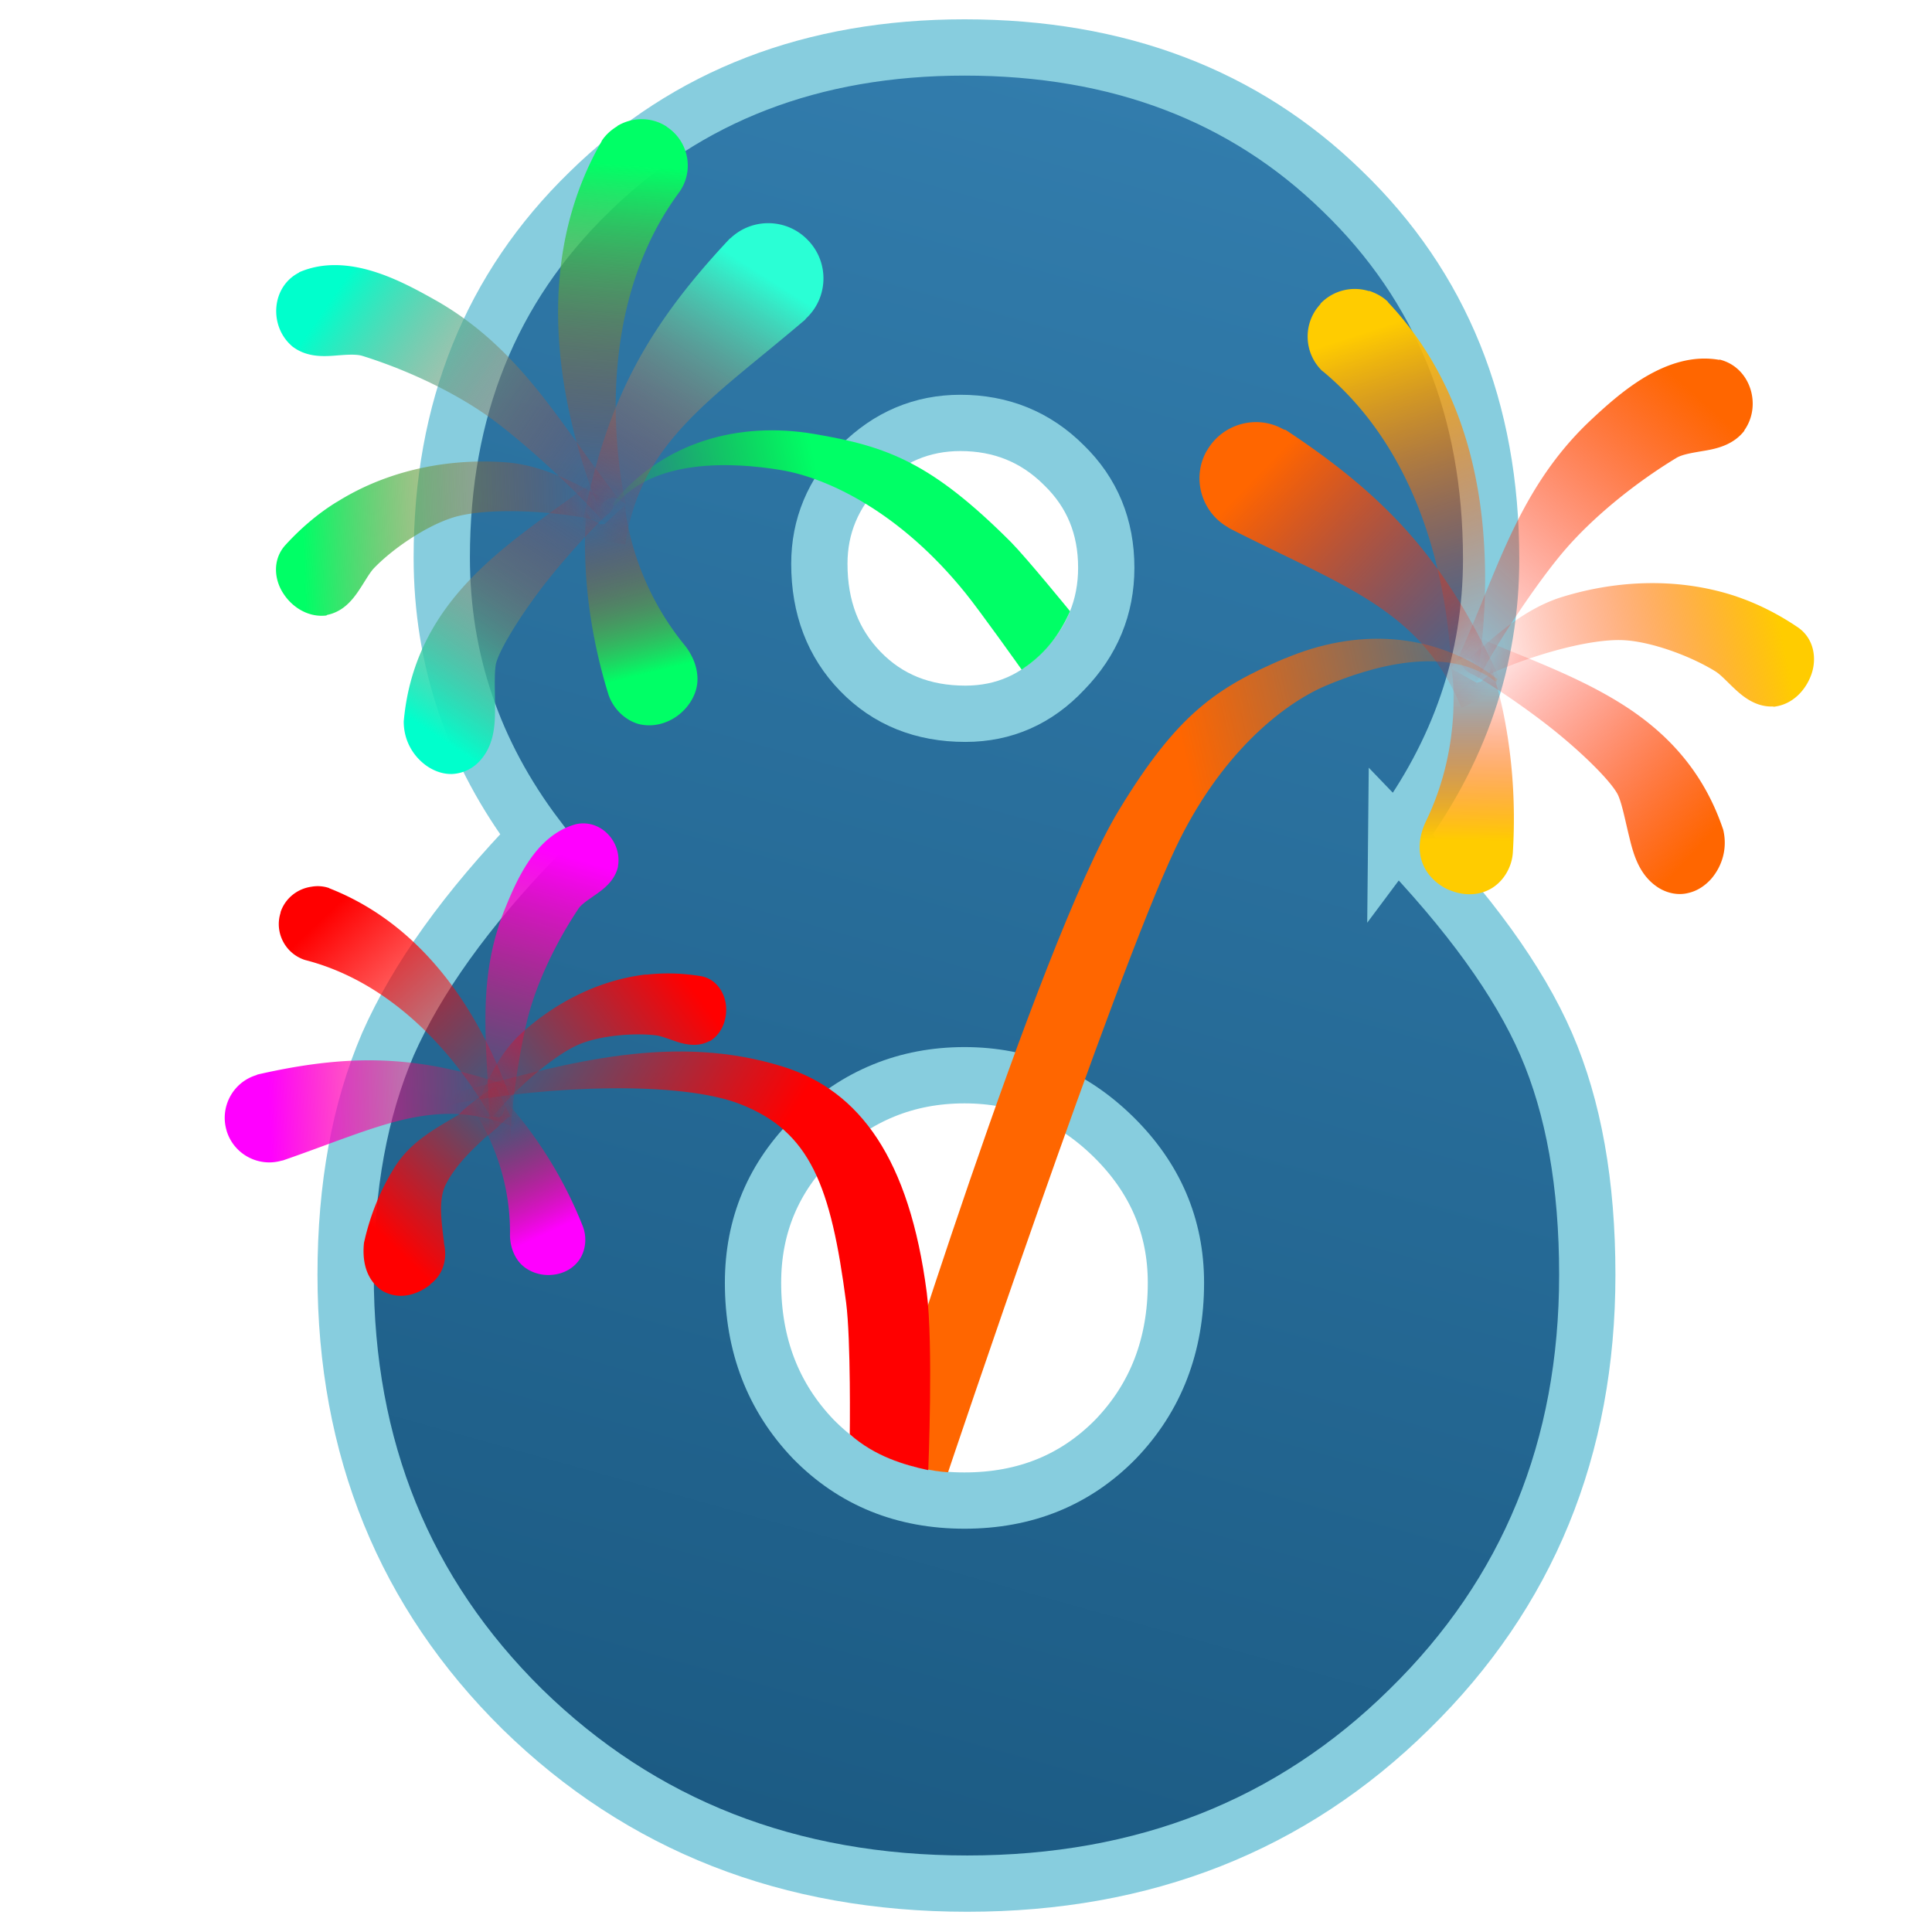 <svg xmlns="http://www.w3.org/2000/svg" width="24" height="24" version="1.1" viewBox="0 0 6.35 6.35"><defs><linearGradient id="linearGradient1027" x1="1.213" x2="1.028" y1="3.832" y2="3.156" gradientTransform="translate(.376 .331)" gradientUnits="userSpaceOnUse"><stop stop-color="#f0f" offset="0"/><stop stop-color="#f00" stop-opacity="0" offset="1"/></linearGradient><linearGradient id="linearGradient1043" x1="1.674" x2="1.03" y1="1.844" y2="3.152" gradientTransform="translate(.376 .331)" gradientUnits="userSpaceOnUse"><stop stop-color="#f0f" offset="0"/><stop stop-color="#f00" stop-opacity="0" offset="1"/></linearGradient><linearGradient id="linearGradient1051" x1=".25" x2="1.03" y1="1.977" y2="3.152" gradientTransform="translate(.376 .331)" gradientUnits="userSpaceOnUse"><stop stop-color="#f00" offset="0"/><stop stop-color="#f00" stop-opacity="0" offset="1"/></linearGradient><linearGradient id="linearGradient1067" x1=".38" x2="1.163" y1="3.815" y2="3.245" gradientTransform="translate(.376 .331)" gradientUnits="userSpaceOnUse"><stop stop-color="#f00" offset="0"/><stop stop-color="#f00" stop-opacity="0" offset="1"/></linearGradient><linearGradient id="linearGradient1091" x1="2.194" x2="1.098" y1="2.588" y2="3.148" gradientTransform="translate(.376 .331)" gradientUnits="userSpaceOnUse"><stop stop-color="#f00" offset="0"/><stop stop-color="#f00" stop-opacity="0" offset="1"/></linearGradient><linearGradient id="linearGradient1127" x1="-.219" x2="1.03" y1="2.98" y2="3.152" gradientTransform="translate(.376 .331)" gradientUnits="userSpaceOnUse"><stop stop-color="#f0f" offset="0"/><stop stop-color="#f00" stop-opacity="0" offset="1"/></linearGradient><linearGradient id="linearGradient1135" x1="1.512" x2="2.359" y1="3.564" y2="4.069" gradientUnits="userSpaceOnUse"><stop stop-color="#f00" stop-opacity="0" offset="0"/><stop stop-color="#f00" offset="1"/></linearGradient><linearGradient id="linearGradient1267" x1=".25" x2="1.03" y1="1.977" y2="3.152" gradientTransform="matrix(.795 .22 -.22 .795 4.689 -.522)" gradientUnits="userSpaceOnUse"><stop stop-color="#fc0" offset="0"/><stop stop-color="#f00" stop-opacity="0" offset="1"/></linearGradient><linearGradient id="linearGradient1269" x1="1.674" x2="1.03" y1="1.844" y2="3.152" gradientTransform="matrix(.795 .22 -.22 .795 4.685 -.503)" gradientUnits="userSpaceOnUse"><stop stop-color="#f60" offset="0"/><stop stop-color="#f00" stop-opacity="0" offset="1"/></linearGradient><linearGradient id="linearGradient1271" x1="-.219" x2="1.03" y1="2.98" y2="3.152" gradientTransform="matrix(.665 .489 -.489 .665 5.728 -.302)" gradientUnits="userSpaceOnUse"><stop stop-color="#f60" offset="0"/><stop stop-color="#f00" stop-opacity="0" offset="1"/></linearGradient><linearGradient id="linearGradient1275" x1="1.213" x2="1.028" y1="3.832" y2="3.156" gradientTransform="matrix(.795 .22 -.22 .795 4.711 -.551)" gradientUnits="userSpaceOnUse"><stop stop-color="#fc0" offset="0"/><stop stop-color="#f00" stop-opacity="0" offset="1"/></linearGradient><linearGradient id="linearGradient1277" x1="2.194" x2="1.098" y1="2.588" y2="3.148" gradientTransform="matrix(.795 .22 -.22 .795 4.666 -.527)" gradientUnits="userSpaceOnUse"><stop stop-color="#fc0" offset="0"/><stop stop-color="#f00" stop-opacity="0" offset="1"/></linearGradient><linearGradient id="linearGradient1279" x1="2.116" x2="1.03" y1="3.707" y2="3.152" gradientTransform="matrix(.795 .22 -.22 .795 4.677 -.585)" gradientUnits="userSpaceOnUse"><stop stop-color="#f60" offset="0"/><stop stop-color="#f00" stop-opacity="0" offset="1"/></linearGradient><linearGradient id="linearGradient967" x1="8.794" x2="11.543" y1="10.067" y2=".203" gradientTransform="matrix(1.111 0 0 1.111 -8.533 -.639)" gradientUnits="userSpaceOnUse"><stop stop-color="#0a4063" offset="0"/><stop stop-color="#3581b2" offset="1"/></linearGradient><linearGradient id="linearGradient1267-4" x1=".25" x2="1.03" y1="1.977" y2="3.152" gradientTransform="matrix(-.708 .393 .393 .708 1.508 -.953)" gradientUnits="userSpaceOnUse"><stop stop-color="#0f6" offset="0"/><stop stop-color="#f00" stop-opacity="0" offset="1"/></linearGradient><linearGradient id="linearGradient1269-0" x1="1.674" x2="1.03" y1="1.844" y2="3.152" gradientTransform="matrix(-.708 .393 .393 .708 1.517 -.936)" gradientUnits="userSpaceOnUse"><stop stop-color="#0fc" offset="0"/><stop stop-color="#f00" stop-opacity="0" offset="1"/></linearGradient><linearGradient id="linearGradient1271-6" x1="-.219" x2="1.03" y1="2.98" y2="3.152" gradientTransform="matrix(-.522 .619 .619 .522 .568 -.504)" gradientUnits="userSpaceOnUse"><stop stop-color="#2affd5" offset="0"/><stop stop-color="#f00" stop-opacity="0" offset="1"/></linearGradient><linearGradient id="linearGradient1275-1" x1="1.213" x2="1.028" y1="3.832" y2="3.156" gradientTransform="matrix(-.708 .393 .393 .708 1.481 -.976)" gradientUnits="userSpaceOnUse"><stop stop-color="#0f6" offset="0"/><stop stop-color="#f00" stop-opacity="0" offset="1"/></linearGradient><linearGradient id="linearGradient1277-6" x1="2.194" x2="1.098" y1="2.588" y2="3.148" gradientTransform="matrix(-.708 .393 .393 .708 1.529 -.964)" gradientUnits="userSpaceOnUse"><stop stop-color="#0f6" offset="0"/><stop stop-color="#f00" stop-opacity="0" offset="1"/></linearGradient><linearGradient id="linearGradient1279-2" x1="2.116" x2="1.03" y1="3.707" y2="3.152" gradientTransform="matrix(-.708 .393 .393 .708 1.505 -1.016)" gradientUnits="userSpaceOnUse"><stop stop-color="#0fc" offset="0"/><stop stop-color="#f00" stop-opacity="0" offset="1"/></linearGradient><linearGradient id="linearGradient2137" x1="3.903" x2="5.093" y1="2.526" y2="2.253" gradientUnits="userSpaceOnUse"><stop stop-color="#f60" offset="0"/><stop stop-color="#f60" stop-opacity="0" offset="1"/></linearGradient><linearGradient id="linearGradient2145" x1="2.675" x2="2.001" y1="1.505" y2="1.645" gradientUnits="userSpaceOnUse"><stop stop-color="#0f6" offset="0"/><stop stop-color="#0f0" stop-opacity="0" offset="1"/></linearGradient></defs><g transform="scale(1 1)" fill="url(#linearGradient967)" stroke="#87cdde" stroke-width=".185" aria-label="8"><path d="m4.589 2.75q0.358 0.371 0.493 0.682t0.135 0.758q0 0.855-0.585 1.428-0.581 0.573-1.453 0.573-0.876 0-1.462-0.573-0.581-0.573-0.581-1.428 0-0.434 0.139-0.758 0.143-0.324 0.489-0.682-0.312-0.413-0.312-0.918 0-0.729 0.484-1.2 0.484-0.476 1.234-0.476 0.758 0 1.242 0.472 0.489 0.472 0.489 1.209 0 0.497-0.312 0.914zm-1.432-1.36q-0.19 0-0.329 0.139-0.135 0.139-0.135 0.324 0 0.215 0.135 0.354 0.135 0.139 0.345 0.139 0.19 0 0.324-0.143 0.139-0.143 0.139-0.337 0-0.202-0.139-0.337-0.139-0.139-0.341-0.139zm0.013 2.144q-0.286 0-0.493 0.202-0.202 0.198-0.202 0.48 0 0.307 0.198 0.514 0.198 0.202 0.497 0.202 0.299 0 0.497-0.202 0.198-0.206 0.198-0.514 0-0.278-0.206-0.48-0.206-0.202-0.489-0.202z" fill="url(#linearGradient967)" stroke="#87cdde" stroke-width=".185"/></g><g shape-rendering="auto"><path d="m4.225 2.163c-0.227 0.097-0.355 0.183-0.547 0.499-0.265 0.436-0.784 2.114-0.784 2.114 0.086 0.025 0.112 0.055 0.222 0.063 0 0 0.545-1.624 0.747-2.05 0.145-0.307 0.349-0.473 0.494-0.535 0.146-0.062 0.396-0.137 0.556-0.016 0.014 0.009-0.001 0.007 0.009-0.006-0.213-0.161-0.47-0.165-0.698-0.068z" color="#000000" color-rendering="auto" dominant-baseline="auto" fill="url(#linearGradient2137)" image-rendering="auto" solid-color="#000000" stop-color="#000000" style="font-feature-settings:normal;font-variant-alternates:normal;font-variant-caps:normal;font-variant-east-asian:normal;font-variant-ligatures:normal;font-variant-numeric:normal;font-variant-position:normal;font-variation-settings:normal;inline-size:0;isolation:auto;mix-blend-mode:normal;shape-margin:0;shape-padding:0;text-decoration-color:#000000;text-decoration-line:none;text-decoration-style:solid;text-indent:0;text-orientation:mixed;text-transform:none;white-space:normal"/><path d="m1.52 3.585c-0.193-0.037-0.249 0.149-0.025 0.042 0.309-0.059 0.741-0.075 0.938 0.002 0.231 0.09 0.298 0.27 0.348 0.652 0.016 0.125 0.012 0.433 0.012 0.433 0.083 0.073 0.179 0.101 0.258 0.118 0 0 0.017-0.414-0.005-0.584-0.057-0.438-0.219-0.663-0.472-0.742-0.355-0.111-0.701-0.016-1.052 0.079z" color="#000000" color-rendering="auto" dominant-baseline="auto" fill="url(#linearGradient1135)" image-rendering="auto" solid-color="#000000" stop-color="#000000" style="font-feature-settings:normal;font-variant-alternates:normal;font-variant-caps:normal;font-variant-east-asian:normal;font-variant-ligatures:normal;font-variant-numeric:normal;font-variant-position:normal;font-variation-settings:normal;inline-size:0;isolation:auto;mix-blend-mode:normal;shape-margin:0;shape-padding:0;text-decoration-color:#000000;text-decoration-line:none;text-decoration-style:solid;text-indent:0;text-orientation:mixed;text-transform:none;white-space:normal"/><g transform="matrix(.564 -.119 .119 .564 .342 1.768)" stroke-width="3.009"><path transform="matrix(1.134 .043 -.043 1.134 .119 -.24)" d="m0.633 2.119c-0.072-0.002-0.14 0.036-0.174 0.1a0.057 0.057 0 0 0 0 0.002c-0.048 0.091-0.013 0.205 0.078 0.254a0.057 0.057 0 0 0 0.004 0.002c0.307 0.138 0.51 0.392 0.637 0.613 0.063 0.111 0.107 0.213 0.135 0.287 0.014 0.037 0.023 0.067 0.029 0.088 0.003 0.01 0.006 0.018 0.008 0.023 2.41e-5 -0.003 0-0.014 0-0.014a0.057 0.057 0 0 0 0.014-0.029c-1.54e-4 1.849e-4 0.018-0.014 0.018-0.014-7.72e-5 3.61e-5 0.02-0.006 0.02-0.006-7.74e-5 8.2e-6 0.02 0.002 0.02 0.002-7.77e-5 -1.96e-5 0.014 0.006 0.014 0.006-7.81e-5 -4.72e-5 0.01 0.008 0.01 0.008-1.57e-4 -1.49e-4 0.01 0.01 0.01 0.01-2.635e-4 -4.266e-4 0.003 0.005 0.004 0.008-6.064e-4 -0.003-0.002-0.008-0.004-0.018-0.004-0.022-0.008-0.059-0.016-0.104-0.016-0.09-0.043-0.216-0.09-0.357-0.095-0.282-0.275-0.624-0.629-0.838a0.057 0.057 0 0 0-0.002-0.002c-0.026-0.014-0.055-0.021-0.084-0.021z" color="#000000" color-rendering="auto" dominant-baseline="auto" fill="url(#linearGradient1051)" image-rendering="auto" solid-color="#000000" stop-color="#000000" style="font-feature-settings:normal;font-variant-alternates:normal;font-variant-caps:normal;font-variant-east-asian:normal;font-variant-ligatures:normal;font-variant-numeric:normal;font-variant-position:normal;font-variation-settings:normal;inline-size:0;isolation:auto;mix-blend-mode:normal;shape-margin:0;shape-padding:0;text-decoration-color:#000000;text-decoration-line:none;text-decoration-style:solid;text-indent:0;text-orientation:mixed;text-transform:none;white-space:normal"/><path transform="matrix(1.134 .043 -.043 1.134 .057 -.19)" d="m2.051 1.988c-0.108 0.01-0.196 0.07-0.266 0.143-0.07 0.073-0.124 0.159-0.17 0.234-0.215 0.359-0.191 0.725-0.262 1.107a0.054 0.054 0 0 0 0.105 0.02c0.03-0.16 0.123-0.443 0.195-0.6 0.078-0.169 0.207-0.346 0.336-0.482 0.019-0.021 0.058-0.037 0.104-0.059s0.102-0.053 0.129-0.117a0.053 0.053 0 0 0 0-0.002c0.041-0.115-0.043-0.248-0.17-0.244a0.053 0.053 0 0 0-0.002 0z" color="#000000" color-rendering="auto" dominant-baseline="auto" fill="url(#linearGradient1043)" image-rendering="auto" solid-color="#000000" stop-color="#000000" style="font-feature-settings:normal;font-variant-alternates:normal;font-variant-caps:normal;font-variant-east-asian:normal;font-variant-ligatures:normal;font-variant-numeric:normal;font-variant-position:normal;font-variation-settings:normal;inline-size:0;isolation:auto;mix-blend-mode:normal;shape-margin:0;shape-padding:0;text-decoration-color:#000000;text-decoration-line:none;text-decoration-style:solid;text-indent:0;text-orientation:mixed;text-transform:none;white-space:normal"/><path transform="matrix(1.134 .043 -.043 1.134 .202 -.331)" d="m0.137 3.086a0.093 0.093 0 0 0-0.006 0.002c-0.122 0.015-0.209 0.126-0.195 0.248a0.093 0.093 0 0 0 0 0.002c0.015 0.122 0.126 0.209 0.248 0.195a0.093 0.093 0 0 0 0.006 0c0.25-0.041 0.456-0.09 0.641-0.1 0.185-0.009 0.346 0.018 0.527 0.129l0.096-0.16c-0.457-0.263-0.796-0.344-1.316-0.316z" color="#000000" color-rendering="auto" dominant-baseline="auto" fill="url(#linearGradient1127)" image-rendering="auto" solid-color="#000000" stop-color="#000000" style="font-feature-settings:normal;font-variant-alternates:normal;font-variant-caps:normal;font-variant-east-asian:normal;font-variant-ligatures:normal;font-variant-numeric:normal;font-variant-position:normal;font-variation-settings:normal;inline-size:0;isolation:auto;mix-blend-mode:normal;shape-margin:0;shape-padding:0;text-decoration-color:#000000;text-decoration-line:none;text-decoration-style:solid;text-indent:0;text-orientation:mixed;text-transform:none;white-space:normal"/><path transform="matrix(1.134 .043 -.043 1.134 .128 -.401)" d="m1.373 3.404c-0.059 0.026-0.119 0.055-0.176 0.09-0.025 0.016-0.032 0.023-0.023 0.018-0.119 0.048-0.265 0.089-0.373 0.213-0.088 0.099-0.158 0.213-0.209 0.336a0.085 0.085 0 0 0-0.004 0.01c-0.02 0.072-0.028 0.175 0.049 0.25a0.085 0.085 0 0 0 0.01 0.008c0.08 0.059 0.172 0.037 0.234 0.004 4.7997e-4 -2.347e-4 -4.7623e-4 -0.002 0-0.002 0.084-0.042 0.111-0.131 0.102-0.203l0.002 0.014c0.005-0.114 0.008-0.216 0.053-0.285 0.056-0.078 0.138-0.14 0.23-0.199a0.085 0.085 0 0 0 0.004-0.004c0.075-0.037 0.122-0.08 0.15-0.086z" color="#000000" color-rendering="auto" dominant-baseline="auto" fill="url(#linearGradient1067)" image-rendering="auto" solid-color="#000000" stop-color="#000000" style="font-feature-settings:normal;font-variant-alternates:normal;font-variant-caps:normal;font-variant-east-asian:normal;font-variant-ligatures:normal;font-variant-numeric:normal;font-variant-position:normal;font-variation-settings:normal;inline-size:0;isolation:auto;mix-blend-mode:normal;shape-margin:0;shape-padding:0;text-decoration-color:#000000;text-decoration-line:none;text-decoration-style:solid;text-indent:0;text-orientation:mixed;text-transform:none;white-space:normal"/><path transform="matrix(1.134 .043 -.043 1.134 .037 -.389)" d="m1.482 3.459c-7.426e-4 -0.001-7.254e-4 -0.002 0.002 0.01 6.696e-4 0.003 0.002 0.012 0.002 0.012-1.96e-5 -4.078e-4 -0.002 0.026-0.002 0.025 8.24e-5 -2.924e-4 -0.024 0.035-0.023 0.035 7.32e-5 -6.92e-5 -0.008 0.004-0.016 0.008-0.011-0.003-0.111-0.027-0.111-0.027 5.861e-4 0.001 0.002 0.004 0.004 0.008 0.003 0.007 0.008 0.018 0.014 0.033 0.011 0.03 0.025 0.073 0.037 0.129 0.025 0.111 0.042 0.266 0.01 0.443-0.01 0.052-0.003 0.109 0.025 0.154 0.029 0.045 0.08 0.076 0.137 0.084a0.081 0.081 0 0 0 0.002 0c0.058 0.008 0.116-0.009 0.156-0.049 0.04-0.04 0.059-0.104 0.047-0.164-0.049-0.234-0.127-0.413-0.189-0.535-0.031-0.061-0.06-0.107-0.078-0.137-0.009-0.015-0.014-0.026-0.016-0.029z" color="#000000" color-rendering="auto" dominant-baseline="auto" fill="url(#linearGradient1027)" image-rendering="auto" solid-color="#000000" stop-color="#000000" style="font-feature-settings:normal;font-variant-alternates:normal;font-variant-caps:normal;font-variant-east-asian:normal;font-variant-ligatures:normal;font-variant-numeric:normal;font-variant-position:normal;font-variation-settings:normal;inline-size:0;isolation:auto;mix-blend-mode:normal;shape-margin:0;shape-padding:0;text-decoration-color:#000000;text-decoration-line:none;text-decoration-style:solid;text-indent:0;text-orientation:mixed;text-transform:none;white-space:normal"/><path transform="matrix(1.134 .043 -.043 1.134 -.083 -.318)" d="m2.398 2.9c-0.262-0.014-0.503 0.076-0.684 0.195-0.117 0.08-0.194 0.197-0.266 0.309-0.004 0.003-0.012 0.006-0.025 0.012-0.015 0.007-0.034 0.014-0.053 0.035a0.048 0.048 0 0 0-0.004 0.002c-0.021 0.028-0.019 0.066-0.01 0.09 0.01 0.024 0.023 0.04 0.033 0.053s0.012 0.027 0.01 0.008c-5.716e-4 -0.005 0.005-0.011 0.008-0.018 0.002 0.003 0.004 0.006 0.004 0.006-2.472e-4 -4.893e-4 4e-3 0.014 0.004 0.014-8.98e-5 -5.84e-4 2.061e-4 0.007 0 0.01-4.122e-4 0.005-0.002 7e-3 -0.002 0.008-0.001 0.003 0.005-0.01 0.014-0.025 0.008-0.015 0.02-0.034 0.029-0.059 0.008-0.013 0.034-0.034 0.059-0.066 9.696e-4 -8.473e-4 0.003-0.001 0.004-0.002 0.135-0.117 0.351-0.251 0.488-0.283 0.109-0.025 0.276-0.012 0.387 0.021 0.027 0.008 0.063 0.031 0.105 0.053 0.042 0.021 0.096 0.04 0.154 0.021a0.048 0.048 0 0 0 0.004 0c0.068-0.028 0.104-0.096 0.109-0.162 0.005-0.066-0.027-0.143-0.102-0.168-0.091-0.031-0.18-0.048-0.268-0.053z" color="#000000" color-rendering="auto" dominant-baseline="auto" fill="url(#linearGradient1091)" image-rendering="auto" solid-color="#000000" stop-color="#000000" style="font-feature-settings:normal;font-variant-alternates:normal;font-variant-caps:normal;font-variant-east-asian:normal;font-variant-ligatures:normal;font-variant-numeric:normal;font-variant-position:normal;font-variation-settings:normal;inline-size:0;isolation:auto;mix-blend-mode:normal;shape-margin:0;shape-padding:0;text-decoration-color:#000000;text-decoration-line:none;text-decoration-style:solid;text-indent:0;text-orientation:mixed;text-transform:none;white-space:normal"/></g><g stroke-width="1.425"><path d="m4.5 0.957c-0.057-0.018-0.119-0.002-0.16 0.041a0.047 0.047 0 0 0-4.29e-4 0.002c-0.058 0.062-0.055 0.16 0.006 0.219a0.047 0.047 0 0 0 0.003 0.002c0.214 0.178 0.32 0.424 0.371 0.628 0.026 0.102 0.038 0.193 0.044 0.258 0.003 0.033 0.004 0.059 0.004 0.076 2.149e-4 0.009 0.001 0.016 0.001 0.02 7.056e-4 -0.002 0.003-0.011 0.003-0.011a0.047 0.047 0 0 0 0.017-0.02c-1.631e-4 1.131e-4 0.017-0.007 0.017-0.007-6.94e-5 1.17e-5 0.017-3.542e-4 0.017-3.634e-4 -6.34e-5 -1.05e-5 0.015 0.006 0.015 0.006-5.75e-5 -3.27e-5 0.01 0.008 0.01 0.008-5.17e-5 -5.48e-5 0.006 0.008 0.006 0.008-9.2e-5 -1.531e-4 0.006 0.01 0.006 0.01-1.158e-4 -3.972e-4 9.818e-4 0.005 0.001 0.007 1.58e-4 -0.002-8.08e-5 -0.007 7.578e-4 -0.015 0.002-0.019 0.007-0.048 0.01-0.086 0.007-0.075 0.014-0.181 0.007-0.304-0.013-0.245-0.081-0.556-0.316-0.805a0.047 0.047 0 0 0-0.001-0.002c-0.017-0.017-0.039-0.028-0.062-0.036z" color="#000000" color-rendering="auto" dominant-baseline="auto" fill="url(#linearGradient1267)" image-rendering="auto" solid-color="#000000" stop-color="#000000" style="font-feature-settings:normal;font-variant-alternates:normal;font-variant-caps:normal;font-variant-east-asian:normal;font-variant-ligatures:normal;font-variant-numeric:normal;font-variant-position:normal;font-variation-settings:normal;inline-size:0;isolation:auto;mix-blend-mode:normal;shape-margin:0;shape-padding:0;text-decoration-color:#000000;text-decoration-line:none;text-decoration-style:solid;text-indent:0;text-orientation:mixed;text-transform:none;white-space:normal"/><path d="m5.652 1.183c-0.088-0.016-0.171 0.013-0.243 0.055-0.071 0.042-0.134 0.099-0.187 0.149-0.25 0.239-0.311 0.534-0.452 0.823a0.044 0.044 0 0 0 0.08 0.039c0.059-0.12 0.195-0.325 0.287-0.434 0.099-0.117 0.241-0.23 0.373-0.31 0.02-0.012 0.054-0.017 0.095-0.024 0.041-0.007 0.093-0.02 0.128-0.065a0.043 0.043 0 0 0 4.29e-4 -0.002c0.058-0.082 0.02-0.207-0.081-0.232a0.043 0.043 0 0 0-0.002-4.29e-4z" color="#000000" color-rendering="auto" dominant-baseline="auto" fill="url(#linearGradient1269)" image-rendering="auto" solid-color="#000000" stop-color="#000000" style="font-feature-settings:normal;font-variant-alternates:normal;font-variant-caps:normal;font-variant-east-asian:normal;font-variant-ligatures:normal;font-variant-numeric:normal;font-variant-position:normal;font-variation-settings:normal;inline-size:0;isolation:auto;mix-blend-mode:normal;shape-margin:0;shape-padding:0;text-decoration-color:#000000;text-decoration-line:none;text-decoration-style:solid;text-indent:0;text-orientation:mixed;text-transform:none;white-space:normal"/><path d="m4.223 1.413a0.077 0.077 0 0 0-0.005-0.002c-0.088-0.05-0.201-0.018-0.251 0.07a0.077 0.077 0 0 0-9.5e-4 0.001c-0.05 0.088-0.018 0.201 0.07 0.251a0.077 0.077 0 0 0 0.004 0.003c0.186 0.095 0.347 0.163 0.475 0.247 0.127 0.084 0.221 0.181 0.288 0.343l0.142-0.06c-0.176-0.398-0.361-0.617-0.721-0.854z" color="#000000" color-rendering="auto" dominant-baseline="auto" fill="url(#linearGradient1271)" image-rendering="auto" solid-color="#000000" stop-color="#000000" style="font-feature-settings:normal;font-variant-alternates:normal;font-variant-caps:normal;font-variant-east-asian:normal;font-variant-ligatures:normal;font-variant-numeric:normal;font-variant-position:normal;font-variation-settings:normal;inline-size:0;isolation:auto;mix-blend-mode:normal;shape-margin:0;shape-padding:0;text-decoration-color:#000000;text-decoration-line:none;text-decoration-style:solid;text-indent:0;text-orientation:mixed;text-transform:none;white-space:normal"/><path d="m4.902 2.18c-2.649e-4 -0.001-1.391e-4 -0.002-5.987e-4 0.008-1.143e-4 0.002-0.001 0.01-0.001 0.01 7.41e-5 -3.286e-4 -0.007 0.02-0.007 0.02 1.299e-4 -2.144e-4 -0.027 0.023-0.026 0.023 7.34e-5 -3.89e-5 -0.008 0.001-0.014 0.003-0.008-0.004-0.082-0.046-0.083-0.046 1.977e-4 0.001 9.18e-4 0.004 0.001 0.007 9.419e-4 0.006 0.002 0.016 0.004 0.029 0.002 0.026 0.003 0.064 0.001 0.111-0.005 0.094-0.025 0.221-0.09 0.355-0.019 0.04-0.027 0.086-0.014 0.128 0.013 0.043 0.047 0.078 0.09 0.097a0.067 0.067 0 0 0 0.002 4.291e-4c0.045 0.019 0.094 0.019 0.135-0.004 0.041-0.023 0.07-0.07 0.073-0.12 0.012-0.197-0.01-0.357-0.033-0.467-0.012-0.055-0.025-0.098-0.032-0.126-0.004-0.014-0.005-0.024-0.006-0.027z" color="#000000" color-rendering="auto" dominant-baseline="auto" fill="url(#linearGradient1275)" image-rendering="auto" solid-color="#000000" stop-color="#000000" style="font-feature-settings:normal;font-variant-alternates:normal;font-variant-caps:normal;font-variant-east-asian:normal;font-variant-ligatures:normal;font-variant-numeric:normal;font-variant-position:normal;font-variation-settings:normal;inline-size:0;isolation:auto;mix-blend-mode:normal;shape-margin:0;shape-padding:0;text-decoration-color:#000000;text-decoration-line:none;text-decoration-style:solid;text-indent:0;text-orientation:mixed;text-transform:none;white-space:normal"/><path d="m5.709 1.961c-0.205-0.069-0.417-0.05-0.587 0.005-0.11 0.038-0.198 0.114-0.279 0.187-0.004 0.001-0.011 0.002-0.023 0.004-0.014 0.002-0.03 0.004-0.05 0.016a0.04 0.04 0 0 0-0.004 6.907e-4c-0.023 0.017-0.03 0.048-0.028 0.069 0.003 0.021 0.01 0.037 0.015 0.049 0.005 0.012 0.004 0.024 0.006 0.008 6.015e-4 -0.004 0.006-0.007 0.01-0.012 0.001 0.003 0.002 0.006 0.002 0.006-8.89e-5 -4.435e-4 4.47e-5 0.012 1.016e-4 0.012 5.71e-5 -4.843e-4 -0.001 0.006-0.002 0.008-0.001 0.004-0.003 0.005-0.003 0.006-0.002 0.002 0.006-0.007 0.016-0.017 0.01-0.01 0.023-0.022 0.036-0.04 0.01-0.009 0.035-0.019 0.061-0.04 9.579e-4 -4.605e-4 0.003-2.302e-4 0.004-6.905e-4 0.133-0.063 0.334-0.123 0.451-0.118 0.092 0.004 0.222 0.052 0.303 0.102 0.02 0.012 0.043 0.039 0.072 0.065 0.029 0.026 0.068 0.053 0.118 0.051a0.04 0.04 0 0 0 0.003 8.621e-4c0.061-0.007 0.104-0.053 0.123-0.105 0.019-0.052 0.01-0.119-0.044-0.156-0.065-0.044-0.133-0.078-0.201-0.101z" color="#000000" color-rendering="auto" dominant-baseline="auto" fill="url(#linearGradient1277)" image-rendering="auto" solid-color="#000000" stop-color="#000000" style="font-feature-settings:normal;font-variant-alternates:normal;font-variant-caps:normal;font-variant-east-asian:normal;font-variant-ligatures:normal;font-variant-numeric:normal;font-variant-position:normal;font-variation-settings:normal;inline-size:0;isolation:auto;mix-blend-mode:normal;shape-margin:0;shape-padding:0;text-decoration-color:#000000;text-decoration-line:none;text-decoration-style:solid;text-indent:0;text-orientation:mixed;text-transform:none;white-space:normal"/><path d="m4.863 2.101a0.059 0.059 0 0 0-0.028 0.113c0.026 0.011 0.142 0.085 0.248 0.167 0.106 0.082 0.212 0.185 0.235 0.232 0.014 0.031 0.024 0.086 0.038 0.142 0.014 0.058 0.034 0.125 0.097 0.164 0.03 0.018 0.065 0.024 0.096 0.016 0.031-0.007 0.056-0.025 0.075-0.046 0.037-0.043 0.054-0.101 0.04-0.161a0.059 0.059 0 0 0-0.002-0.006c-0.066-0.193-0.189-0.318-0.33-0.407-0.141-0.089-0.299-0.146-0.449-0.209a0.059 0.059 0 0 0-0.019-0.005z" color="#000000" color-rendering="auto" dominant-baseline="auto" fill="url(#linearGradient1279)" image-rendering="auto" solid-color="#000000" stop-color="#000000" style="font-feature-settings:normal;font-variant-alternates:normal;font-variant-caps:normal;font-variant-east-asian:normal;font-variant-ligatures:normal;font-variant-numeric:normal;font-variant-position:normal;font-variation-settings:normal;inline-size:0;isolation:auto;mix-blend-mode:normal;shape-margin:0;shape-padding:0;text-decoration-color:#000000;text-decoration-line:none;text-decoration-style:solid;text-indent:0;text-orientation:mixed;text-transform:none;white-space:normal"/></g><path d="m2.674 1.426c0.244 0.041 0.388 0.095 0.649 0.356 0.053 0.054 0.194 0.227 0.194 0.227-0.044 0.1-0.104 0.155-0.159 0.192 0 0-0.137-0.193-0.185-0.252-0.213-0.264-0.45-0.378-0.606-0.404-0.156-0.026-0.417-0.04-0.544 0.115-0.011 0.012 0.003 0.006-0.011-0.004 0.169-0.206 0.418-0.271 0.662-0.23z" color="#000000" color-rendering="auto" dominant-baseline="auto" fill="url(#linearGradient2145)" image-rendering="auto" solid-color="#000000" stop-color="#000000" style="font-feature-settings:normal;font-variant-alternates:normal;font-variant-caps:normal;font-variant-east-asian:normal;font-variant-ligatures:normal;font-variant-numeric:normal;font-variant-position:normal;font-variation-settings:normal;inline-size:0;isolation:auto;mix-blend-mode:normal;shape-margin:0;shape-padding:0;text-decoration-color:#000000;text-decoration-line:none;text-decoration-style:solid;text-indent:0;text-orientation:mixed;text-transform:none;white-space:normal"/><g stroke-width="1.425"><path d="m2.029 0.414c0.05-0.03 0.113-0.03 0.162 0.002a0.046 0.046 0 0 1 7.656e-4 0.001c0.07 0.046 0.09 0.14 0.044 0.21a0.046 0.046 0 0 1-2e-3 0.003c-0.163 0.219-0.207 0.478-0.21 0.684-0.001 0.103 0.008 0.193 0.017 0.256 0.005 0.032 0.01 0.057 0.014 0.074 0.002 0.008 0.003 0.016 0.004 0.02-0.001-0.002-0.005-0.01-0.005-0.01a0.046 0.046 0 0 1-0.021-0.015c1.817e-4 7.03e-5 -0.018-0.003-0.018-0.003 6.88e-5 -4.8e-6 -0.016 0.004-0.016 0.004 5.82e-5 -2.46e-5 -0.013 0.009-0.013 0.009 4.73e-5 -4.45e-5 -0.007 0.01-0.007 0.01 3.67e-5 -6.41e-5 -0.004 0.009-0.004 0.009 5.26e-5 -1.672e-4 -0.003 0.011-0.003 0.011 1.89e-5 -4.053e-4 1.501e-4 0.005 3.043e-4 0.007-7.151e-4 -0.002-0.002-0.007-0.004-0.014-0.006-0.017-0.018-0.045-0.03-0.079-0.024-0.07-0.055-0.17-0.077-0.288-0.044-0.237-0.051-0.549 0.116-0.84a0.046 0.046 0 0 1 6.176e-4 -0.002c0.013-0.02 0.031-0.036 0.051-0.048z" color="#000000" color-rendering="auto" dominant-baseline="auto" fill="url(#linearGradient1267-4)" image-rendering="auto" solid-color="#000000" stop-color="#000000" style="font-feature-settings:normal;font-variant-alternates:normal;font-variant-caps:normal;font-variant-east-asian:normal;font-variant-ligatures:normal;font-variant-numeric:normal;font-variant-position:normal;font-variation-settings:normal;inline-size:0;isolation:auto;mix-blend-mode:normal;shape-margin:0;shape-padding:0;text-decoration-color:#000000;text-decoration-line:none;text-decoration-style:solid;text-indent:0;text-orientation:mixed;text-transform:none;white-space:normal"/><path d="m0.983 0.895c0.08-0.035 0.166-0.027 0.244-0.003 0.078 0.024 0.15 0.064 0.212 0.099 0.294 0.17 0.42 0.438 0.621 0.681a0.043 0.043 0 0 1-0.067 0.055c-0.084-0.101-0.261-0.265-0.374-0.348-0.121-0.089-0.283-0.164-0.427-0.209-0.022-0.007-0.056-0.004-0.096-7.911e-4 -0.041 0.003-0.093 0.003-0.137-0.032a0.043 0.043 0 0 1-7.5961e-4 -0.001c-0.074-0.065-0.067-0.193 0.024-0.24a0.043 0.043 0 0 1 0.001-7.6378e-4z" color="#000000" color-rendering="auto" dominant-baseline="auto" fill="url(#linearGradient1269-0)" image-rendering="auto" solid-color="#000000" stop-color="#000000" style="font-feature-settings:normal;font-variant-alternates:normal;font-variant-caps:normal;font-variant-east-asian:normal;font-variant-ligatures:normal;font-variant-numeric:normal;font-variant-position:normal;font-variation-settings:normal;inline-size:0;isolation:auto;mix-blend-mode:normal;shape-margin:0;shape-padding:0;text-decoration-color:#000000;text-decoration-line:none;text-decoration-style:solid;text-indent:0;text-orientation:mixed;text-transform:none;white-space:normal"/><path d="m2.398 0.785a0.075 0.075 0 0 1 0.004-0.003c0.073-0.068 0.187-0.064 0.255 0.009a0.075 0.075 0 0 1 0.001 0.001c0.068 0.073 0.064 0.187-0.009 0.255a0.075 0.075 0 0 1-0.003 0.004c-0.156 0.133-0.294 0.235-0.396 0.345-0.102 0.11-0.169 0.224-0.195 0.394l-0.149-0.024c0.076-0.42 0.202-0.672 0.491-0.98z" color="#000000" color-rendering="auto" dominant-baseline="auto" fill="url(#linearGradient1271-6)" image-rendering="auto" solid-color="#000000" stop-color="#000000" style="font-feature-settings:normal;font-variant-alternates:normal;font-variant-caps:normal;font-variant-east-asian:normal;font-variant-ligatures:normal;font-variant-numeric:normal;font-variant-position:normal;font-variation-settings:normal;inline-size:0;isolation:auto;mix-blend-mode:normal;shape-margin:0;shape-padding:0;text-decoration-color:#000000;text-decoration-line:none;text-decoration-style:solid;text-indent:0;text-orientation:mixed;text-transform:none;white-space:normal"/><path d="m1.927 1.673c-5.72e-5 -0.001-2.682e-4 -0.002 0.002 0.008 6.809e-4 0.002 0.003 0.009 0.003 0.009-1.466e-4 -2.972e-4 0.012 0.017 0.011 0.017-1.735e-4 -1.756e-4 0.031 0.016 0.03 0.016-7.9e-5 -2.01e-5 0.008-4.355e-4 0.014-6.161e-4 0.007-0.006 0.068-0.063 0.068-0.063 6.53e-5 0.001 2.36e-5 0.004 3.043e-4 0.007 5.633e-4 0.006 0.001 0.016 0.003 0.029 0.004 0.025 0.011 0.062 0.024 0.106 0.026 0.089 0.075 0.205 0.167 0.318 0.027 0.033 0.045 0.076 0.043 0.119-0.002 0.043-0.027 0.085-0.064 0.113a0.066 0.066 0 0 1-0.001 7.656e-4c-0.038 0.028-0.086 0.039-0.13 0.027-0.044-0.013-0.083-0.051-0.098-0.098-0.057-0.185-0.073-0.342-0.076-0.453-0.002-0.055 7.989e-4 -0.099 0.002-0.127 3.834e-4 -0.014-3.405e-4 -0.024-4.559e-4 -0.027z" color="#000000" color-rendering="auto" dominant-baseline="auto" fill="url(#linearGradient1275-1)" image-rendering="auto" solid-color="#000000" stop-color="#000000" style="font-feature-settings:normal;font-variant-alternates:normal;font-variant-caps:normal;font-variant-east-asian:normal;font-variant-ligatures:normal;font-variant-numeric:normal;font-variant-position:normal;font-variation-settings:normal;inline-size:0;isolation:auto;mix-blend-mode:normal;shape-margin:0;shape-padding:0;text-decoration-color:#000000;text-decoration-line:none;text-decoration-style:solid;text-indent:0;text-orientation:mixed;text-transform:none;white-space:normal"/><path d="m1.107 1.65c0.18-0.113 0.386-0.144 0.561-0.13 0.114 0.01 0.215 0.063 0.309 0.114 0.004 2.503e-4 0.011-6.855e-4 0.023-0.002 0.013-0.001 0.029-0.003 0.051 0.004a0.039 0.039 0 0 1 0.004-1.558e-4c0.026 0.011 0.04 0.039 0.042 0.06 0.002 0.021-7.172e-4 0.038-0.003 0.05-0.002 0.013 0.002 0.024-0.004 0.009-0.001-0.004-0.007-0.006-0.012-0.009-3.949e-4 0.003-4.52e-4 0.006-4.636e-4 0.006-1.73e-5 -4.434e-4 0.003 0.012 0.003 0.011-1.658e-4 -4.482e-4 0.003 0.005 0.004 0.007 0.002 0.003 0.004 0.004 0.004 0.005 0.002 0.002-0.008-0.005-0.02-0.013-0.012-0.007-0.027-0.016-0.044-0.03-0.011-0.006-0.037-0.011-0.068-0.024-0.001-2.186e-4 -0.003 3.724e-4 -0.004 1.558e-4 -0.142-0.03-0.347-0.04-0.457-0.009-0.087 0.025-0.2 0.1-0.265 0.167-0.016 0.016-0.032 0.047-0.054 0.079-0.022 0.032-0.052 0.066-0.101 0.076a0.039 0.039 0 0 1-0.003 0.002c-0.059 0.007-0.112-0.027-0.141-0.072-0.03-0.045-0.037-0.111 0.006-0.159 0.052-0.057 0.109-0.105 0.169-0.142z" color="#000000" color-rendering="auto" dominant-baseline="auto" fill="url(#linearGradient1277-6)" image-rendering="auto" solid-color="#000000" stop-color="#000000" style="font-feature-settings:normal;font-variant-alternates:normal;font-variant-caps:normal;font-variant-east-asian:normal;font-variant-ligatures:normal;font-variant-numeric:normal;font-variant-position:normal;font-variation-settings:normal;inline-size:0;isolation:auto;mix-blend-mode:normal;shape-margin:0;shape-padding:0;text-decoration-color:#000000;text-decoration-line:none;text-decoration-style:solid;text-indent:0;text-orientation:mixed;text-transform:none;white-space:normal"/><path d="m1.947 1.588a0.058 0.058 0 0 1 0.052 0.101c-0.022 0.017-0.116 0.114-0.198 0.217-0.082 0.103-0.159 0.226-0.171 0.276-0.006 0.033-0.003 0.087-0.003 0.145 2.671e-4 0.058-0.003 0.127-0.055 0.179-0.024 0.024-0.056 0.037-0.088 0.038-0.031 2.998e-4 -0.059-0.011-0.082-0.027-0.045-0.032-0.075-0.084-0.075-0.145a0.058 0.058 0 0 1 4.636e-4 -0.006c0.019-0.2 0.107-0.347 0.221-0.465s0.252-0.208 0.38-0.303a0.058 0.058 0 0 1 0.017-0.009z" color="#000000" color-rendering="auto" dominant-baseline="auto" fill="url(#linearGradient1279-2)" image-rendering="auto" solid-color="#000000" stop-color="#000000" style="font-feature-settings:normal;font-variant-alternates:normal;font-variant-caps:normal;font-variant-east-asian:normal;font-variant-ligatures:normal;font-variant-numeric:normal;font-variant-position:normal;font-variation-settings:normal;inline-size:0;isolation:auto;mix-blend-mode:normal;shape-margin:0;shape-padding:0;text-decoration-color:#000000;text-decoration-line:none;text-decoration-style:solid;text-indent:0;text-orientation:mixed;text-transform:none;white-space:normal"/></g></g></svg>